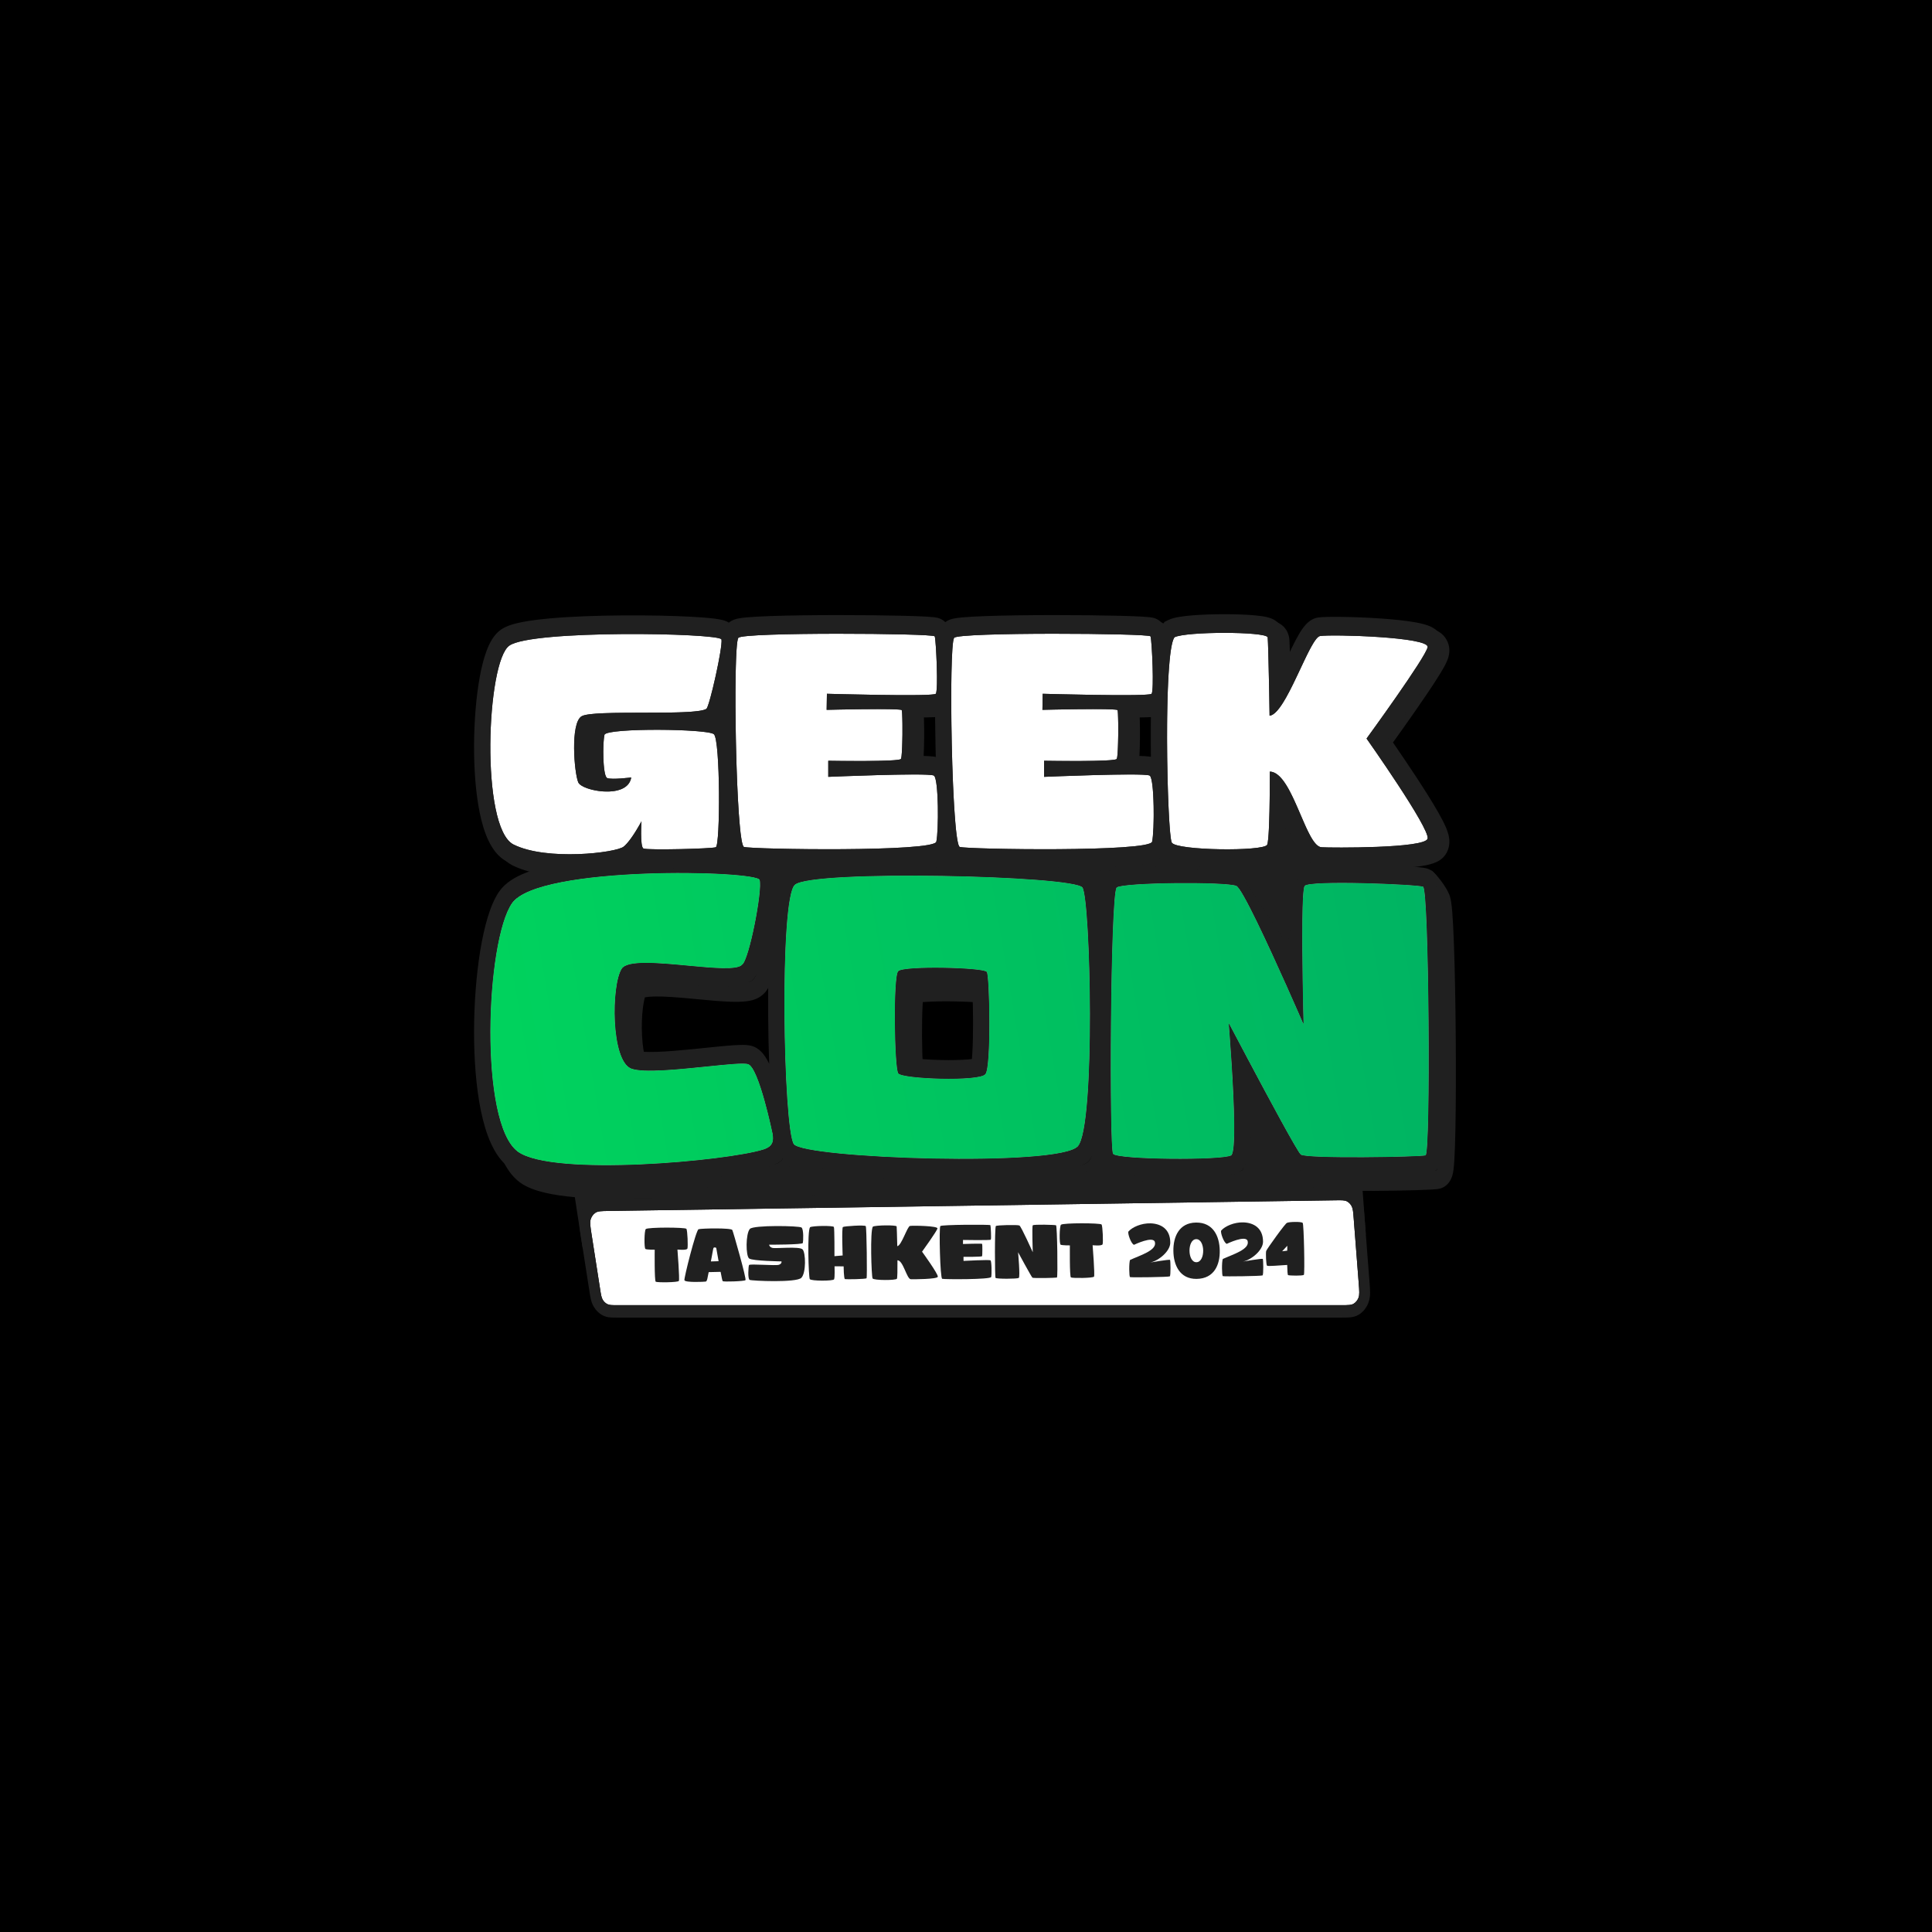 <svg width="1080" height="1080" viewBox="0 0 1080 1080" fill="none" xmlns="http://www.w3.org/2000/svg">
<rect width="1080" height="1080" fill="black"/>
<g clip-path="url(#clip0_839_1322)">
<path d="M430.735 500.191C432.501 505.565 424.85 545.195 420.927 547.658C415.043 554.376 359.531 540.718 353.647 549.897C347.762 559.077 347.566 601.171 358.943 605.649C370.32 609.903 418.378 601.171 424.262 603.186C430.343 604.977 437.993 642.145 437.993 642.145C438.581 645.951 438.385 649.086 433.089 650.877C413.081 657.37 315.201 666.326 295.585 652.221C273.616 636.324 277.539 534.448 292.25 513.177C307.158 491.907 429.166 494.818 430.735 500.191Z" fill="#202020"/>
<path d="M450.366 502.878C460.174 494.37 606.503 497.728 611.211 504.445C615.723 511.162 618.667 637.667 608.663 649.086C598.462 660.953 455.858 656.027 449.778 647.967C443.893 639.458 441.539 510.491 450.366 502.878ZM508.231 551.241C505.289 553.928 506.074 605.425 508.231 608.336C510.193 611.47 553.543 613.038 556.878 608.784C560.212 604.753 559.231 553.928 557.662 551.689C556.093 549.226 511.566 548.106 508.231 551.241Z" fill="#202020"/>
<path d="M630.191 504.445C633.721 501.535 691.979 501.087 697.275 503.55C702.376 506.013 734.742 580.796 734.742 580.796C734.742 580.796 732.779 507.132 735.331 503.55C737.683 500.191 798.294 502.654 801.631 503.998C804.965 505.565 805.946 653.34 803.002 654.236C800.06 655.131 736.113 656.251 733.172 653.788C730.231 651.325 692.96 580.348 692.96 580.348C692.96 580.348 698.846 651.325 694.334 654.236C689.43 657.146 630.191 656.699 628.231 653.34C626.072 649.982 626.66 510.715 630.191 504.445Z" fill="#202020"/>
<path fill-rule="evenodd" clip-rule="evenodd" d="M437.993 642.145C438.581 645.952 438.385 649.086 433.089 650.877C413.081 657.37 315.201 666.327 295.585 652.221C273.616 636.324 277.539 534.448 292.25 513.177C307.158 491.907 429.166 494.818 430.735 500.191C432.501 505.565 424.851 545.195 420.927 547.658C418.199 550.772 404.805 549.507 390.634 548.169C374.238 546.62 356.803 544.973 353.647 549.898C347.762 559.077 347.566 601.171 358.943 605.649C365.655 608.159 385.133 606.149 401.187 604.492C412.345 603.341 421.849 602.36 424.262 603.186C430.343 604.977 437.993 642.145 437.993 642.145ZM426.687 593.133C430.452 594.311 432.773 597.46 433.828 599.044C434.646 600.272 435.381 601.622 436.038 602.986C435.718 594.095 435.519 584.614 435.458 575.163C435.353 558.789 435.661 542.285 436.508 528.935C435.445 534.065 434.218 539.167 432.967 543.345C432.286 545.619 431.521 547.881 430.681 549.804C430.263 550.76 429.728 551.862 429.057 552.918C428.625 553.599 427.799 554.811 426.52 555.904C424.929 557.398 423.239 558.179 422.066 558.613C420.577 559.166 419.047 559.473 417.67 559.663C414.917 560.041 411.723 560.078 408.511 559.977C403.005 559.804 396.344 559.174 389.839 558.559C388.736 558.455 387.639 558.351 386.552 558.25C378.815 557.53 371.575 556.942 365.964 557.048C363.549 557.094 361.745 557.266 360.497 557.507C360.47 557.602 360.442 557.703 360.414 557.809C360.04 559.202 359.682 561.066 359.395 563.342C358.822 567.895 358.618 573.448 358.903 578.914C359.191 584.458 359.955 589.345 361.042 592.791C361.629 594.649 362.123 595.535 362.362 595.902C363.919 596.25 367.345 596.518 372.879 596.349C378.788 596.169 385.816 595.563 392.881 594.866C395.342 594.623 397.828 594.367 400.259 594.116C404.672 593.661 408.908 593.223 412.5 592.918C415.306 592.679 417.914 592.502 420.076 592.46C421.722 592.427 424.423 592.406 426.687 593.133ZM359.102 557.9C359.098 557.897 359.145 557.871 359.256 557.83C359.162 557.882 359.106 557.902 359.102 557.9ZM440.095 502.708C440.184 502.423 440.275 502.142 440.37 501.865C440.958 500.142 442.217 496.863 444.883 494.556C447.149 492.593 449.971 491.728 451.624 491.275C453.693 490.709 456.137 490.255 458.772 489.878C464.07 489.118 470.884 488.563 478.568 488.169C493.979 487.38 513.529 487.214 532.829 487.523C552.133 487.833 571.344 488.621 586.087 489.764C593.434 490.334 599.824 491.002 604.613 491.772C606.981 492.152 609.182 492.591 610.997 493.124C611.888 493.386 612.927 493.739 613.935 494.232C614.627 494.571 616.683 495.6 618.305 497.912L618.362 497.996L618.42 498.082C619.422 499.572 619.941 501.099 620.186 501.876C620.428 502.647 620.624 503.431 620.787 504.169C620.872 503.685 620.971 503.195 621.083 502.715C621.231 502.078 621.63 500.423 622.551 498.788L623.484 497.129L624.882 495.977C626.709 494.47 628.768 493.936 629.39 493.774L629.448 493.76C630.472 493.491 631.604 493.288 632.712 493.125C634.953 492.795 637.773 492.532 640.878 492.32C647.123 491.893 655.065 491.638 662.986 491.553C670.916 491.468 678.948 491.552 685.384 491.818C688.591 491.951 691.496 492.132 693.836 492.374C694.999 492.494 696.122 492.64 697.122 492.822C697.925 492.969 699.338 493.254 700.694 493.885L700.751 493.911L700.809 493.938C702.289 494.654 703.339 495.648 703.859 496.175C704.469 496.794 704.991 497.437 705.408 497.986C706.238 499.084 707.063 500.367 707.836 501.651C709.403 504.252 711.218 507.637 713.136 511.395C716.687 518.36 720.869 527.176 724.934 535.983C724.907 529.092 724.937 522.412 725.07 516.849C725.157 513.069 725.296 509.632 725.514 506.936C725.622 505.61 725.764 504.239 725.976 503.004C726.082 502.392 726.236 501.61 726.474 500.788C726.649 500.181 727.141 498.568 728.268 496.977C729.693 494.963 731.384 494.046 732.018 493.723C732.855 493.297 733.637 493.036 734.199 492.874C735.337 492.544 736.563 492.337 737.668 492.19C739.936 491.888 742.808 491.703 745.925 491.59C752.218 491.361 760.299 491.399 768.295 491.583C776.313 491.767 784.373 492.099 790.666 492.473C793.804 492.659 796.561 492.859 798.678 493.061C799.725 493.161 800.692 493.269 801.504 493.387L801.558 493.395C802.066 493.468 803.416 493.662 804.645 494.157L804.865 494.246L805.08 494.347C807.815 495.633 809.141 497.984 809.528 498.704C810.059 499.691 810.361 500.597 810.521 501.113C810.847 502.185 811.047 503.253 811.17 504.026C811.436 505.668 811.648 507.712 811.826 509.9C812.188 514.36 812.496 520.474 812.753 527.571C813.275 541.816 813.62 560.586 813.767 579.274C813.915 597.964 813.867 616.685 813.592 630.834C813.456 637.884 813.263 643.929 813 648.304C812.874 650.45 812.714 652.44 812.499 654.022C812.4 654.754 812.236 655.81 811.941 656.874C811.805 657.367 811.512 658.354 810.947 659.435C810.603 660.097 808.963 663.213 805.336 664.316C804.252 664.647 803.011 664.756 802.546 664.797L802.479 664.803C801.715 664.872 800.77 664.935 799.713 664.993C797.584 665.109 794.758 665.219 791.503 665.316C784.974 665.511 776.548 665.659 768.126 665.701C759.722 665.743 751.239 665.681 744.632 665.448C741.347 665.332 738.396 665.17 736.107 664.942C734.981 664.829 733.845 664.684 732.837 664.482C732.342 664.382 731.71 664.235 731.052 664.013C730.611 663.864 729.213 663.387 727.809 662.212C726.846 661.405 726.163 660.505 725.943 660.218L725.937 660.209C725.598 659.762 725.275 659.294 724.994 658.871C724.427 658.016 723.78 656.966 723.095 655.82C721.715 653.509 719.957 650.426 717.985 646.896C714.177 640.071 709.421 631.308 704.741 622.588C705.018 629.397 705.184 636.055 705.118 641.603C705.076 645.274 704.931 648.8 704.581 651.67C704.408 653.068 704.143 654.734 703.659 656.331L703.656 656.348C703.367 657.307 702.219 661.116 698.795 663.325L698.656 663.414L698.517 663.498C696.959 664.423 695.316 664.809 694.531 664.983C693.483 665.215 692.32 665.394 691.145 665.54C688.775 665.834 685.834 666.054 682.611 666.216C676.131 666.541 668.038 666.653 660.093 666.568C652.16 666.483 644.221 666.2 638.069 665.711C635.022 665.469 632.223 665.163 630.019 664.765C628.947 664.572 627.742 664.31 626.624 663.924C626.075 663.735 625.284 663.428 624.447 662.938C623.828 662.577 622.073 661.5 620.718 659.221C619.905 657.858 619.558 656.594 619.455 656.221V656.218C619.283 655.595 619.177 655.034 619.108 654.646C618.975 653.856 618.882 653.03 618.812 652.301C618.752 651.636 618.694 650.89 618.64 650.081C617.939 652.026 616.852 654.445 615.104 656.451C612.887 659.005 610.012 660.296 608.14 661.012C605.945 661.852 603.402 662.509 600.733 663.048C595.363 664.13 588.551 664.909 580.962 665.46C565.73 666.565 546.492 666.808 527.516 666.427C508.528 666.047 489.6 665.038 474.959 663.603C467.665 662.888 461.266 662.051 456.398 661.096C453.988 660.623 451.726 660.079 449.833 659.426C448.891 659.102 447.839 658.683 446.822 658.126C446.113 657.738 444.839 656.98 443.616 655.651C441.357 658.383 438.423 659.947 435.663 660.881L435.615 660.897L435.567 660.913C429.749 662.801 419.189 664.648 406.905 666.179C394.398 667.737 379.462 669.043 364.537 669.696C349.644 670.347 334.573 670.358 321.858 669.276C315.506 668.735 309.572 667.908 304.457 666.692C299.522 665.518 294.583 663.812 290.751 661.056L290.741 661.049L290.73 661.041C286.127 657.71 282.842 652.635 280.455 647.355C278.035 642.004 276.226 635.757 274.873 629.173C272.165 616.005 271.028 600.245 271.066 584.685C271.104 569.078 272.326 553.212 274.535 539.717C275.639 532.971 277.016 526.655 278.677 521.18C280.297 515.842 282.372 510.674 285.123 506.697L285.141 506.671L285.159 506.644C288.673 501.63 294.247 498.556 299.365 496.466C304.825 494.238 311.392 492.505 318.437 491.136C332.563 488.391 349.713 486.906 366.188 486.269C382.704 485.63 398.826 485.833 410.995 486.546C417.052 486.901 422.296 487.39 426.181 488.001C428.077 488.299 429.942 488.669 431.506 489.164C432.251 489.4 433.311 489.781 434.381 490.407C434.921 490.724 435.731 491.256 436.563 492.09C437.334 492.863 438.568 494.34 439.293 496.653C439.968 498.789 440.094 501.077 440.095 502.708ZM628.231 653.34C630.191 656.699 689.43 657.146 694.334 654.236C697.125 652.436 695.938 624.611 694.627 603.634C693.818 590.686 692.96 580.348 692.96 580.348C692.96 580.348 697.502 588.998 703.542 600.363C714.8 621.554 731.257 652.185 733.172 653.788C736.113 656.251 800.061 655.131 803.002 654.236C805.946 653.34 804.965 505.565 801.631 503.998C798.294 502.654 737.684 500.191 735.331 503.55C733.755 505.763 733.9 534.714 734.244 556.528C734.455 570.029 734.742 580.796 734.742 580.796C734.742 580.796 730.669 571.387 725.188 559.135C715.213 536.844 700.567 505.139 697.276 503.55C691.979 501.087 633.721 501.535 630.191 504.445C626.661 510.715 626.072 649.982 628.231 653.34ZM450.366 502.878C441.539 510.491 443.893 639.458 449.777 647.967C455.858 656.027 598.462 660.953 608.663 649.086C618.667 637.667 615.723 511.162 611.211 504.445C606.503 497.728 460.173 494.37 450.366 502.878ZM516.119 599.826C516.439 599.868 516.775 599.91 517.128 599.952C521.198 600.435 526.639 600.781 532.213 600.903C537.798 601.025 543.277 600.918 547.448 600.55C548.144 600.489 548.778 600.422 549.35 600.352C549.422 599.562 549.492 598.676 549.556 597.694C549.884 592.704 550.024 586.199 550.012 579.586C550 572.997 549.838 566.506 549.589 561.592C549.571 561.245 549.554 560.909 549.535 560.583C549.37 560.568 549.202 560.552 549.03 560.536C544.834 560.157 539.221 559.89 533.476 559.794C527.727 559.699 522.028 559.777 517.646 560.056C517.004 560.097 516.406 560.141 515.853 560.188C515.822 560.627 515.792 561.092 515.763 561.583C515.478 566.476 515.368 572.971 515.416 579.618C515.463 586.25 515.667 592.815 515.981 597.817C516.026 598.533 516.072 599.203 516.119 599.826ZM508.231 551.241C505.289 553.928 506.074 605.425 508.231 608.336C510.193 611.47 553.543 613.038 556.877 608.784C560.212 604.753 559.231 553.928 557.662 551.689C556.093 549.226 511.566 548.106 508.231 551.241Z" fill="#202020"/>
<path d="M424.67 491.847C426.436 497.221 418.786 536.851 414.863 539.314C408.978 546.032 353.467 532.373 347.582 541.553C341.697 550.733 341.501 592.827 352.878 597.305C364.255 601.559 412.313 592.827 418.197 594.842C424.278 596.633 431.928 633.801 431.928 633.801C432.517 637.607 432.321 640.742 427.024 642.533C407.017 649.026 309.136 657.982 289.52 643.877C267.551 627.98 271.474 526.104 286.186 504.833C301.094 483.563 423.101 486.474 424.67 491.847Z" fill="white"/>
<path d="M424.67 491.847C426.436 497.221 418.786 536.851 414.863 539.314C408.978 546.032 353.467 532.373 347.582 541.553C341.697 550.733 341.501 592.827 352.878 597.305C364.255 601.559 412.313 592.827 418.197 594.842C424.278 596.633 431.928 633.801 431.928 633.801C432.517 637.607 432.321 640.742 427.024 642.533C407.017 649.026 309.136 657.982 289.52 643.877C267.551 627.98 271.474 526.104 286.186 504.833C301.094 483.563 423.101 486.474 424.67 491.847Z" fill="url(#paint0_linear_839_1322)"/>
<path d="M444.301 494.534C454.109 486.026 600.44 489.384 605.148 496.101C609.659 502.818 612.6 629.323 602.599 640.742C592.398 652.609 449.794 647.683 443.713 639.622C437.828 631.114 435.474 502.147 444.301 494.534ZM502.167 542.897C499.224 545.584 500.009 597.081 502.167 599.992C504.128 603.126 547.478 604.694 550.813 600.44C554.148 596.409 553.167 545.584 551.597 543.344C550.028 540.882 505.501 539.762 502.167 542.897Z" fill="white"/>
<path d="M444.301 494.534C454.109 486.026 600.44 489.384 605.148 496.101C609.659 502.818 612.6 629.323 602.599 640.742C592.398 652.609 449.794 647.683 443.713 639.622C437.828 631.114 435.474 502.147 444.301 494.534ZM502.167 542.897C499.224 545.584 500.009 597.081 502.167 599.992C504.128 603.126 547.478 604.694 550.813 600.44C554.148 596.409 553.167 545.584 551.597 543.344C550.028 540.882 505.501 539.762 502.167 542.897Z" fill="url(#paint1_linear_839_1322)"/>
<path d="M624.127 496.101C627.657 493.19 685.915 492.743 691.212 495.206C696.312 497.669 728.675 572.452 728.675 572.452C728.675 572.452 726.716 498.788 729.264 495.206C731.62 491.847 792.23 494.31 795.564 495.653C798.901 497.221 799.879 644.996 796.938 645.892C793.997 646.787 730.05 647.907 727.108 645.444C724.164 642.981 686.897 572.004 686.897 572.004C686.897 572.004 692.782 642.981 688.271 645.892C683.366 648.802 624.127 648.355 622.164 644.996C620.008 641.637 620.597 502.371 624.127 496.101Z" fill="white"/>
<path d="M624.127 496.101C627.657 493.19 685.915 492.743 691.212 495.206C696.312 497.669 728.675 572.452 728.675 572.452C728.675 572.452 726.716 498.788 729.264 495.206C731.62 491.847 792.23 494.31 795.564 495.653C798.901 497.221 799.879 644.996 796.938 645.892C793.997 646.787 730.05 647.907 727.108 645.444C724.164 642.981 686.897 572.004 686.897 572.004C686.897 572.004 692.782 642.981 688.271 645.892C683.366 648.802 624.127 648.355 622.164 644.996C620.008 641.637 620.597 502.371 624.127 496.101Z" fill="url(#paint2_linear_839_1322)"/>
<path fill-rule="evenodd" clip-rule="evenodd" d="M431.928 633.801C432.517 637.607 432.321 640.742 427.024 642.533C407.017 649.026 309.136 657.983 289.52 643.877C267.551 627.98 271.474 526.104 286.186 504.833C301.094 483.563 423.101 486.474 424.671 491.847C426.436 497.221 418.786 536.851 414.863 539.314C412.135 542.428 398.74 541.163 384.569 539.825C368.173 538.276 350.739 536.629 347.582 541.553C341.697 550.733 341.501 592.827 352.878 597.305C359.59 599.815 379.068 597.805 395.122 596.148C406.28 594.997 415.784 594.016 418.197 594.842C424.278 596.633 431.928 633.801 431.928 633.801ZM420.622 584.789C424.387 585.967 426.708 589.116 427.763 590.7C428.581 591.928 429.316 593.278 429.974 594.642C429.654 585.751 429.454 576.27 429.393 566.819C429.288 550.445 429.596 533.941 430.443 520.591C429.381 525.721 428.154 530.823 426.903 535.001C426.222 537.275 425.457 539.537 424.616 541.46C424.199 542.416 423.663 543.518 422.993 544.574C422.56 545.255 421.734 546.467 420.455 547.56C418.864 549.054 417.174 549.835 416.002 550.269C414.513 550.822 412.983 551.129 411.605 551.318C408.852 551.697 405.658 551.734 402.446 551.633C396.941 551.46 390.279 550.83 383.774 550.215C382.672 550.111 381.574 550.007 380.487 549.906C372.75 549.186 365.51 548.598 359.899 548.704C357.484 548.749 355.68 548.922 354.432 549.163C354.405 549.258 354.377 549.359 354.349 549.465C353.976 550.858 353.617 552.722 353.331 554.998C352.757 559.551 352.553 565.103 352.838 570.57C353.127 576.113 353.89 581.001 354.978 584.446C355.564 586.305 356.059 587.191 356.298 587.558C357.854 587.906 361.281 588.174 366.815 588.005C372.723 587.825 379.752 587.219 386.817 586.522C389.278 586.279 391.763 586.022 394.195 585.771C398.607 585.317 402.843 584.879 406.435 584.574C409.241 584.335 411.85 584.158 414.011 584.115C415.657 584.083 418.358 584.062 420.622 584.789ZM353.037 549.555C353.033 549.553 353.08 549.527 353.191 549.486C353.097 549.537 353.042 549.558 353.037 549.555ZM434.03 494.364C434.119 494.079 434.21 493.798 434.305 493.521C434.893 491.798 436.153 488.518 438.818 486.212C441.084 484.248 443.906 483.384 445.56 482.931C447.628 482.365 450.072 481.911 452.707 481.534C458.005 480.774 464.819 480.219 472.503 479.825C487.915 479.036 507.464 478.87 526.764 479.179C546.068 479.489 565.278 480.277 580.023 481.42C587.37 481.99 593.76 482.658 598.549 483.428C600.914 483.807 603.118 484.247 604.93 484.78C605.824 485.042 606.86 485.395 607.868 485.888C608.563 486.227 610.619 487.256 612.238 489.568L612.298 489.652L612.356 489.738C613.355 491.228 613.878 492.755 614.122 493.532C614.364 494.303 614.56 495.086 614.723 495.825C614.808 495.341 614.904 494.851 615.016 494.371C615.167 493.734 615.563 492.079 616.484 490.444L617.42 488.785L618.815 487.633C620.645 486.126 622.702 485.592 623.327 485.43L623.381 485.416C624.408 485.147 625.54 484.944 626.645 484.781C628.886 484.451 631.71 484.188 634.811 483.976C641.059 483.549 649.001 483.294 656.922 483.209C664.849 483.124 672.882 483.208 679.32 483.474C682.527 483.607 685.432 483.788 687.769 484.03C688.932 484.15 690.055 484.296 691.055 484.478C691.861 484.625 693.274 484.91 694.63 485.541L694.688 485.567L694.742 485.594C696.225 486.31 697.273 487.304 697.795 487.831C698.405 488.45 698.927 489.093 699.341 489.642C700.175 490.74 700.999 492.023 701.772 493.307C703.339 495.908 705.154 499.293 707.072 503.051C710.623 510.016 714.806 518.832 718.867 527.639C718.843 520.748 718.873 514.068 719.003 508.505C719.094 504.725 719.233 501.288 719.45 498.592C719.556 497.266 719.701 495.895 719.912 494.66C720.015 494.048 720.172 493.266 720.41 492.444C720.585 491.837 721.075 490.224 722.201 488.633C723.626 486.619 725.32 485.702 725.955 485.379C726.791 484.953 727.573 484.692 728.135 484.53C729.273 484.2 730.499 483.992 731.605 483.845C733.873 483.544 736.744 483.359 739.861 483.245C746.154 483.017 754.235 483.055 762.229 483.239C770.246 483.422 778.306 483.755 784.599 484.129C787.74 484.315 790.497 484.515 792.611 484.717C793.662 484.817 794.628 484.925 795.437 485.043L795.492 485.051C795.999 485.124 797.352 485.318 798.581 485.813L798.801 485.902L799.016 486.003C801.752 487.289 803.077 489.639 803.464 490.36C803.995 491.347 804.297 492.253 804.454 492.769C804.784 493.841 804.98 494.909 805.107 495.682C805.372 497.324 805.584 499.368 805.759 501.556C806.121 506.016 806.429 512.13 806.689 519.227C807.211 533.472 807.556 552.242 807.704 570.93C807.849 589.62 807.8 608.341 807.529 622.49C807.393 629.54 807.199 635.585 806.937 639.96C806.807 642.106 806.647 644.096 806.432 645.678C806.333 646.41 806.17 647.466 805.877 648.53C805.741 649.023 805.448 650.01 804.883 651.091C804.539 651.753 802.899 654.869 799.272 655.972C798.188 656.303 796.944 656.412 796.482 656.453L796.413 656.459C795.649 656.528 794.706 656.591 793.647 656.649C791.518 656.765 788.694 656.875 785.436 656.972C778.91 657.167 770.482 657.315 762.062 657.357C753.658 657.399 745.176 657.336 738.568 657.104C735.28 656.988 732.332 656.826 730.043 656.598C728.917 656.485 727.779 656.34 726.773 656.137C726.275 656.037 725.647 655.891 724.985 655.669C724.547 655.52 723.149 655.043 721.745 653.868C720.782 653.061 720.096 652.161 719.879 651.874L719.873 651.865C719.532 651.418 719.211 650.95 718.931 650.527C718.363 649.672 717.714 648.622 717.031 647.476C715.648 645.165 713.891 642.082 711.922 638.552C708.111 631.727 703.357 622.964 698.677 614.244C698.955 621.053 699.118 627.711 699.054 633.259C699.012 636.93 698.864 640.456 698.514 643.326C698.345 644.724 698.076 646.389 697.596 647.987L697.59 648.004C697.303 648.963 696.155 652.771 692.731 654.981L692.592 655.07L692.453 655.154C690.892 656.079 689.252 656.465 688.464 656.639C687.419 656.87 686.256 657.05 685.082 657.196C682.711 657.49 679.77 657.71 676.545 657.872C670.067 658.197 661.971 658.309 654.029 658.224C646.093 658.139 638.157 657.855 632.003 657.367C628.959 657.125 626.159 656.819 623.952 656.421C622.883 656.228 621.678 655.966 620.558 655.58C620.008 655.391 619.22 655.084 618.38 654.594C617.764 654.233 616.01 653.156 614.654 650.877C613.841 649.514 613.494 648.25 613.392 647.877L613.389 647.874C613.219 647.251 613.111 646.69 613.044 646.302C612.908 645.511 612.818 644.685 612.748 643.957C612.685 643.291 612.628 642.546 612.576 641.737C611.873 643.682 610.785 646.101 609.04 648.107C606.823 650.661 603.949 651.952 602.076 652.668C599.878 653.508 597.338 654.165 594.666 654.704C589.3 655.786 582.487 656.565 574.898 657.116C559.665 658.221 540.427 658.464 521.451 658.083C502.463 657.702 483.535 656.694 468.895 655.258C461.6 654.543 455.201 653.707 450.333 652.752C447.923 652.279 445.662 651.735 443.768 651.082C442.826 650.757 441.775 650.339 440.757 649.781C440.049 649.394 438.775 648.635 437.551 647.307C435.292 650.039 432.359 651.603 429.598 652.537L429.55 652.553L429.502 652.569C423.684 654.457 413.125 656.304 400.84 657.835C388.333 659.393 373.397 660.699 358.472 661.352C343.579 662.003 328.509 662.014 315.794 660.932C309.442 660.391 303.507 659.564 298.392 658.347C293.457 657.174 288.518 655.468 284.687 652.712L284.676 652.704L284.665 652.697C280.063 649.366 276.778 644.291 274.39 639.011C271.97 633.66 270.162 627.412 268.808 620.829C266.101 607.661 264.963 591.901 265.001 576.341C265.039 560.734 266.262 544.868 268.47 531.373C269.574 524.627 270.951 518.311 272.612 512.836C274.232 507.498 276.307 502.33 279.058 498.353L279.076 498.327L279.095 498.3C282.609 493.286 288.183 490.212 293.301 488.122C298.76 485.894 305.327 484.161 312.373 482.792C326.499 480.047 343.648 478.562 360.123 477.925C376.639 477.286 392.761 477.489 404.931 478.202C410.987 478.557 416.231 479.046 420.116 479.657C422.012 479.955 423.878 480.325 425.441 480.82C426.186 481.056 427.246 481.437 428.316 482.063C428.856 482.38 429.666 482.912 430.498 483.746C431.269 484.519 432.503 485.996 433.228 488.309C433.904 490.445 434.029 492.733 434.03 494.364ZM622.164 644.996C624.127 648.355 683.366 648.802 688.271 645.892C691.058 644.092 689.874 616.266 688.563 595.29C687.754 582.342 686.897 572.004 686.897 572.004C686.897 572.004 691.438 580.654 697.475 592.019C708.733 613.21 725.194 643.841 727.108 645.444C730.05 647.907 793.997 646.787 796.938 645.892C799.879 644.996 798.901 497.221 795.564 495.654C792.23 494.31 731.62 491.847 729.264 495.206C727.691 497.419 727.836 526.37 728.177 548.184C728.392 561.685 728.675 572.452 728.675 572.452C728.675 572.452 724.605 563.043 719.121 550.791C709.146 528.5 694.503 496.795 691.212 495.206C685.915 492.743 627.657 493.19 624.127 496.101C620.597 502.371 620.008 641.638 622.164 644.996ZM444.301 494.534C435.474 502.147 437.828 631.114 443.713 639.622C449.793 647.683 592.398 652.609 602.599 640.742C612.6 629.323 609.659 502.818 605.147 496.101C600.44 489.384 454.109 486.026 444.301 494.534ZM510.055 591.482C510.374 591.524 510.71 591.566 511.063 591.608C515.133 592.091 520.574 592.436 526.149 592.559C531.734 592.681 537.213 592.574 541.383 592.206C542.08 592.145 542.713 592.078 543.285 592.008C543.357 591.218 543.427 590.332 543.492 589.35C543.82 584.36 543.959 577.855 543.947 571.242C543.935 564.653 543.773 558.162 543.524 553.248C543.507 552.901 543.489 552.565 543.47 552.239C543.306 552.223 543.137 552.208 542.965 552.192C538.769 551.813 533.156 551.546 527.412 551.45C521.662 551.354 515.963 551.433 511.581 551.712C510.94 551.753 510.342 551.797 509.788 551.844C509.757 552.283 509.727 552.748 509.698 553.239C509.413 558.131 509.303 564.627 509.351 571.274C509.399 577.906 509.602 584.471 509.916 589.473C509.961 590.189 510.007 590.859 510.055 591.482ZM502.166 542.897C499.224 545.584 500.009 597.081 502.166 599.992C504.128 603.126 547.478 604.694 550.813 600.44C554.148 596.409 553.167 545.584 551.597 543.345C550.028 540.882 505.501 539.762 502.166 542.897Z" fill="#202020"/>
<path d="M431.171 478.931H442.694V493.533H431.171V478.931Z" fill="#202020"/>
<path d="M608.865 481.712H620.388V496.314H608.865V481.712Z" fill="#202020"/>
<path d="M645.857 474.064H657.381V488.666H645.857V474.064Z" fill="#202020"/>
<path d="M693.163 487.97L720.453 464.329L739.556 484.146L732.583 487.97L723.789 492.838L720.453 525.865L716.814 523.432L693.163 487.97Z" fill="#202020"/>
<path d="M808.996 497.705C806.873 493.533 801.115 486.58 799.901 486.58L799.294 493.533C801.821 495.619 810.748 501.145 808.996 497.705Z" fill="#202020"/>
<path d="M406.322 359.527C407.228 363.325 399.527 397.677 397.866 398.367C391.07 402.51 334.442 398.54 328.099 402.51C321.757 406.48 324.022 434.1 326.287 439.451C328.401 444.285 353.922 449.118 355.885 436.689C355.885 436.689 345.163 438.07 342.445 437.035C339.878 435.826 339.878 417.183 340.935 412.868C341.841 408.897 398.621 409.415 402.094 412.522C405.718 415.457 405.718 475.011 403.151 475.702C400.584 476.565 364.794 477.428 362.68 476.393C360.717 475.184 361.623 461.202 361.623 461.202C361.623 461.202 355.885 472.077 351.657 475.357C347.428 478.809 308.619 483.47 290.045 474.149C271.471 464.654 274.944 371.783 287.78 362.98C300.464 354.003 405.265 355.902 406.322 359.527Z" fill="#202020"/>
<path d="M418.922 475.529C414.392 473.976 412.58 363.325 415.751 358.664C417.865 355.384 524.629 356.075 525.535 357.801C526.29 359.355 527.649 388.182 526.139 389.909C524.629 391.635 465.282 389.909 465.282 389.909L465.131 398.885C465.131 398.885 506.659 397.849 507.112 399.058C507.716 400.094 507.716 424.606 506.659 426.332C505.752 428.058 466.037 427.368 466.037 427.368V436.344C466.037 436.344 522.514 433.928 525.082 435.654C527.8 437.38 527.8 466.553 526.441 472.595C525.082 478.464 423.452 476.911 418.922 475.529Z" fill="#202020"/>
<path d="M539.553 475.529C535.023 473.976 533.21 363.325 536.381 358.664C538.496 355.384 645.259 356.075 646.165 357.801C646.92 359.355 648.279 388.182 646.769 389.909C645.259 391.635 585.911 389.909 585.911 389.909L585.76 398.885C585.76 398.885 627.289 397.849 627.742 399.058C628.346 400.094 628.346 424.606 627.289 426.332C626.383 428.058 586.666 427.368 586.666 427.368V436.344C586.666 436.344 643.146 433.928 645.712 435.654C648.43 437.38 648.43 466.553 647.071 472.595C645.712 478.464 544.083 476.911 539.553 475.529Z" fill="#202020"/>
<path d="M658.07 473.113C655.503 468.625 653.087 366.95 659.579 358.319C666.072 355.039 710.167 355.039 711.677 358.319C711.828 358.664 712.432 378.688 712.734 402.165C721.947 401.302 735.084 358.491 740.972 357.628C747.77 356.593 802.132 358.146 801.075 363.843C800.169 369.367 766.948 414.939 766.948 414.939C766.948 414.939 802.434 465.172 801.075 470.869C799.867 476.393 747.015 476.047 741.727 475.702C732.819 475.011 725.571 433.755 712.885 433.41C712.885 454.987 712.432 472.25 711.375 474.321C709.412 478.119 660.636 477.601 658.07 473.113Z" fill="#202020"/>
<path fill-rule="evenodd" clip-rule="evenodd" d="M415.467 359.408C415.075 360.928 414.776 364.307 414.563 368.994C413.266 397.473 415.154 474.237 418.922 475.529C423.452 476.911 525.082 478.464 526.441 472.595C527.107 469.634 527.446 461.117 527.3 452.999C527.231 449.201 527.056 445.491 526.758 442.477C526.393 438.785 525.845 436.138 525.082 435.654C524.329 435.148 518.94 434.998 511.7 435.039C500.511 435.102 484.898 435.621 475.134 435.985C469.669 436.189 466.037 436.344 466.037 436.344V427.368C466.037 427.368 469.847 427.434 475.134 427.474C486.916 427.564 506.033 427.524 506.659 426.332C506.793 426.112 506.911 425.521 507.012 424.656C507.581 419.801 507.638 406.301 507.35 401.102C507.286 399.961 507.206 399.22 507.112 399.058C506.795 398.215 486.484 398.464 474.233 398.692C468.925 398.79 465.131 398.885 465.131 398.885L465.282 389.909C465.282 389.909 468.902 390.014 474.376 390.147C484.478 390.391 500.894 390.729 512.535 390.669C519.113 390.635 524.166 390.474 525.692 390.098C525.927 390.041 526.079 389.977 526.139 389.909C527.194 388.702 526.848 374.257 526.286 365.137C526.044 361.209 525.762 358.269 525.535 357.801C524.629 356.075 417.865 355.384 415.751 358.664C415.651 358.81 415.557 359.061 415.467 359.408ZM535.407 365.171C534.975 371.457 534.776 381.648 534.786 393.36C534.799 408.627 535.165 426.48 535.83 441.639C535.998 445.469 536.185 449.128 536.39 452.529C537.187 465.751 538.259 475.086 539.553 475.529C544.083 476.911 645.712 478.464 647.071 472.595C647.4 471.135 647.648 468.324 647.799 464.877C648.192 455.863 647.914 442.495 646.615 437.526C646.356 436.53 646.057 435.872 645.712 435.654C644.96 435.148 639.57 434.998 632.332 435.039C621.14 435.102 605.528 435.621 595.765 435.985C590.299 436.189 586.666 436.344 586.666 436.344V427.368C586.666 427.368 590.477 427.434 595.765 427.474C607.548 427.564 626.663 427.524 627.289 426.332C627.424 426.112 627.542 425.521 627.642 424.656C628.213 419.801 628.27 406.301 627.98 401.102C627.917 399.961 627.838 399.22 627.741 399.058C627.427 398.215 607.113 398.464 594.862 398.692C589.556 398.79 585.76 398.885 585.76 398.885L585.911 389.909C585.911 389.909 589.532 390.014 595.007 390.147C605.108 390.391 621.524 390.729 633.165 390.669C640.361 390.632 645.733 390.443 646.658 389.987C646.709 389.962 646.745 389.936 646.769 389.909C647.467 389.11 647.551 382.505 647.367 375.486C647.15 367.34 646.57 358.635 646.165 357.801C645.259 356.075 538.495 355.384 536.381 358.664C535.977 359.258 535.654 361.576 535.407 365.171ZM531.45 349.872C531.849 349.569 532.18 349.366 532.383 349.245C533.102 348.82 533.748 348.563 534.16 348.415C534.994 348.116 535.815 347.932 536.431 347.812C537.72 347.561 539.283 347.373 540.93 347.219C544.283 346.906 548.81 346.664 554.015 346.478C564.468 346.104 578.144 345.936 591.721 345.925C605.304 345.915 618.872 346.061 629.128 346.319C634.24 346.448 638.598 346.606 641.741 346.792C643.29 346.883 644.674 346.988 645.746 347.116C646.25 347.176 646.902 347.265 647.542 347.41C647.829 347.476 648.415 347.618 649.088 347.891C649.418 348.025 650.025 348.293 650.722 348.76C651.127 349.032 652.111 349.725 653.069 351.006L654.032 349.723L655.91 348.774C657.958 347.741 660.446 347.234 662.3 346.923C664.438 346.564 666.948 346.285 669.608 346.07C674.944 345.638 681.331 345.429 687.497 345.429C693.649 345.429 699.767 345.637 704.541 346.078C706.89 346.294 709.161 346.588 711.028 347.009C711.928 347.212 713.063 347.515 714.174 348.005C714.73 348.25 715.542 348.653 716.4 349.297C717.164 349.871 718.665 351.151 719.722 353.45L719.767 353.546L719.809 353.643C720.199 354.536 720.386 355.29 720.446 355.537C720.528 355.88 720.579 356.162 720.609 356.325C720.667 356.653 720.697 356.921 720.712 357.05C720.745 357.329 720.763 357.577 720.776 357.721C720.797 358.036 720.818 358.394 720.836 358.738C720.872 359.449 720.911 360.418 720.954 361.584C721.038 363.931 721.138 367.243 721.244 371.257C721.253 371.645 721.262 372.041 721.274 372.442C721.449 372.064 721.627 371.685 721.808 371.304C723.762 367.134 725.779 362.838 727.603 359.404C728.784 357.18 730.122 354.86 731.547 352.955C732.263 352 733.199 350.885 734.343 349.903C735.419 348.984 737.279 347.663 739.791 347.287C742.292 346.91 747.676 346.846 753.495 346.932C759.662 347.023 767.202 347.303 774.507 347.799C781.748 348.291 789.017 349.01 794.528 350.025C797.192 350.515 799.955 351.162 802.195 352.101C803.228 352.533 804.91 353.329 806.447 354.785C807.984 356.245 811.022 360.132 809.99 365.914C809.651 367.852 808.917 369.478 808.588 370.192C808.126 371.198 807.571 372.249 807 373.264C805.852 375.31 804.352 377.746 802.685 380.34C799.339 385.556 795.011 391.896 790.778 397.972C786.532 404.067 782.322 409.978 779.175 414.36C779.006 414.597 778.837 414.83 778.674 415.058C778.976 415.493 779.287 415.945 779.61 416.412C782.941 421.248 787.383 427.775 791.792 434.5C796.177 441.188 800.631 448.222 803.935 454.027C805.569 456.899 807.06 459.71 808.129 462.15C808.655 463.349 809.207 464.749 809.6 466.196C809.854 467.131 810.654 470.106 809.878 473.502C808.851 478.03 805.831 480.197 804.814 480.871C803.44 481.781 802.005 482.338 800.912 482.699C798.647 483.446 795.905 483.963 793.154 484.354C787.54 485.15 780.335 485.626 773.248 485.91C759.106 486.475 744.258 486.314 741.211 486.115L741.162 486.112L741.114 486.108C736.941 485.785 733.924 483.195 732.121 481.191C730.252 479.116 728.727 476.604 727.498 474.317C725.514 470.617 723.527 465.966 721.721 461.741C721.688 461.661 721.654 461.581 721.621 461.502C721.618 461.529 721.618 461.556 721.618 461.583C721.491 465.297 721.328 468.557 721.111 471.102C721.005 472.36 720.872 473.61 720.691 474.729L720.685 474.784C720.573 475.479 720.235 477.612 719.226 479.588L719.214 479.614L719.202 479.639C718.136 481.698 716.741 482.875 715.968 483.444C715.119 484.069 714.31 484.471 713.724 484.727C712.559 485.237 711.357 485.56 710.363 485.782C708.322 486.237 705.834 486.547 703.252 486.767C698.012 487.212 691.366 487.364 684.816 487.253C678.269 487.142 671.565 486.766 666.22 486.098C663.584 485.768 661.02 485.337 658.891 484.75C657.843 484.462 656.617 484.06 655.433 483.468C654.896 483.199 653.627 482.55 652.341 481.279C652.015 481.568 651.734 481.782 651.535 481.928C650.402 482.752 649.285 483.233 648.545 483.513C647.005 484.096 645.256 484.483 643.635 484.771C640.283 485.364 635.841 485.801 630.867 486.136C620.838 486.81 607.678 487.124 594.554 487.211C581.4 487.298 568.146 487.156 557.879 486.906C552.75 486.781 548.327 486.628 545.015 486.46C543.366 486.377 541.936 486.286 540.808 486.189L540.756 486.185C539.992 486.119 538.451 485.986 537.215 485.609L537.08 485.568L536.946 485.522C534.153 484.564 532.536 482.444 531.779 481.218C531.423 481.539 531.116 481.773 530.902 481.928C529.771 482.752 528.654 483.233 527.913 483.513C526.375 484.096 524.626 484.483 523.004 484.771C519.653 485.364 515.211 485.801 510.237 486.136C500.208 486.81 487.048 487.124 473.923 487.211C460.769 487.298 447.516 487.156 437.248 486.906C432.12 486.781 427.697 486.628 424.384 486.46C422.736 486.377 421.306 486.286 420.178 486.189L420.125 486.185C419.362 486.119 417.82 485.986 416.585 485.609L416.449 485.568L416.315 485.522C413.406 484.524 411.773 482.265 411.058 481.069C411.045 481.093 411.032 481.116 411.018 481.14C410.538 481.99 408.855 484.772 405.468 485.788C404.569 486.062 403.705 486.176 403.358 486.222L403.341 486.224C402.762 486.301 402.108 486.366 401.433 486.423C400.071 486.539 398.351 486.645 396.435 486.74C392.589 486.931 387.728 487.089 382.907 487.188C378.091 487.286 373.241 487.325 369.425 487.272C367.529 487.246 365.801 487.196 364.428 487.11C363.752 487.068 363.05 487.011 362.408 486.925C362.396 486.924 362.382 486.922 362.364 486.92C362.035 486.879 360.556 486.694 359.106 485.983L358.734 485.801L358.377 485.582C357.682 485.154 357.081 484.662 356.562 484.143C354.559 485.638 352.163 486.387 350.807 486.784C348.911 487.34 346.653 487.83 344.206 488.25C339.289 489.095 333.099 489.741 326.503 489.968C313.749 490.406 297.656 489.354 286.397 483.703L286.369 483.689L286.341 483.674C281.474 481.187 278.253 476.497 276.112 472.022C273.919 467.436 272.344 462.009 271.194 456.396C268.888 445.142 267.958 431.48 268.037 418.234C268.115 404.952 269.212 391.509 271.202 380.594C272.193 375.162 273.463 370.027 275.085 365.743C276.534 361.915 278.925 356.928 283.055 354.066C286.321 351.779 290.966 350.603 294.939 349.825C299.411 348.948 304.859 348.27 310.805 347.744C322.728 346.691 337.285 346.196 351.356 346.098C365.442 346 379.201 346.299 389.564 346.857C394.721 347.134 399.174 347.483 402.45 347.901C404.047 348.104 405.617 348.354 406.927 348.688C407.537 348.843 408.464 349.107 409.421 349.564C409.683 349.689 410.052 349.877 410.478 350.145C411.028 349.686 411.493 349.399 411.753 349.245C412.471 348.82 413.118 348.563 413.53 348.415C414.364 348.116 415.184 347.932 415.801 347.812C417.089 347.561 418.653 347.373 420.3 347.219C423.652 346.906 428.18 346.664 433.385 346.478C443.838 346.104 457.513 345.936 471.089 345.925C484.674 345.915 498.242 346.061 508.496 346.319C513.61 346.448 517.968 346.606 521.112 346.792C522.661 346.883 524.044 346.988 525.115 347.116C525.618 347.176 526.27 347.265 526.911 347.41C527.199 347.476 527.784 347.618 528.457 347.891C528.787 348.025 529.395 348.293 530.09 348.76C530.354 348.937 530.863 349.293 531.45 349.872ZM406.192 359.354C401.923 355.844 300.261 354.147 287.78 362.98C274.944 371.783 271.471 464.654 290.045 474.149C308.619 483.47 347.428 478.809 351.657 475.357C351.972 475.113 352.295 474.826 352.624 474.505C356.708 470.517 361.623 461.202 361.623 461.202C361.623 461.202 360.717 475.184 362.681 476.393C362.801 476.452 363.033 476.505 363.362 476.552C368.782 477.329 400.731 476.516 403.151 475.702C405.718 475.011 405.718 415.457 402.094 412.522C401.069 411.606 395.407 410.915 387.909 410.497C374.995 409.779 356.636 409.873 347.143 411.029C343.461 411.477 341.114 412.085 340.935 412.868C340.107 416.246 339.928 428.404 341.12 434.105C341.451 435.687 341.888 436.772 342.445 437.035C345.163 438.07 355.885 436.689 355.885 436.689C354.863 443.163 347.449 444.953 340.281 444.5C340.115 444.49 339.95 444.478 339.784 444.465C338.3 444.35 336.832 444.14 335.441 443.858C330.822 442.922 327.046 441.187 326.287 439.451C324.022 434.1 321.757 406.48 328.099 402.51C330.147 401.228 337.438 400.774 346.602 400.607C351.476 400.519 356.882 400.511 362.309 400.504C371.625 400.491 381.007 400.479 387.888 400.054C392.799 399.752 396.436 399.239 397.866 398.367C399.089 397.859 403.587 379.1 405.512 367.727C406.202 363.654 406.561 360.529 406.322 359.527C406.305 359.469 406.261 359.411 406.192 359.354ZM331.559 412.111C331.558 412.11 331.578 412.103 331.62 412.091C331.581 412.105 331.56 412.111 331.559 412.111ZM656.916 464.676C657.275 469.363 657.671 472.414 658.069 473.113C660.636 477.601 709.412 478.119 711.375 474.321C712.245 472.62 712.704 460.67 712.843 444.497C712.87 440.981 712.885 437.264 712.885 433.41C716.249 433.501 719.232 436.471 721.962 440.798C724.864 445.391 727.483 451.515 729.977 457.35C733.993 466.743 737.689 475.389 741.727 475.702C747.015 476.047 799.867 476.393 801.075 470.869C802.434 465.172 766.948 414.939 766.948 414.939C766.948 414.939 800.169 369.367 801.075 363.843C802.132 358.146 747.77 356.593 740.972 357.628C738.375 358.009 734.368 366.55 729.907 376.054C727.262 381.696 724.454 387.678 721.691 392.491C718.553 397.951 715.47 401.909 712.734 402.165C712.676 397.722 712.61 393.402 712.534 389.316C712.22 371.814 711.801 358.599 711.677 358.319C710.167 355.039 666.072 355.039 659.579 358.319C658.136 360.236 657.133 366.747 656.475 375.764C656.113 380.698 655.856 386.382 655.687 392.475C655.3 406.231 655.361 422.071 655.681 436.06C655.946 447.589 656.393 457.862 656.916 464.676ZM646.392 425.129C646.362 422.544 646.34 419.933 646.328 417.319C646.307 411.732 646.331 406.095 646.413 400.619C645.718 400.706 644.975 400.768 644.251 400.817C642.351 400.943 639.872 401.019 637.091 401.061C637.121 401.731 637.148 402.448 637.166 403.183C637.242 405.832 637.263 409.197 637.236 412.54C637.206 415.872 637.124 419.329 636.97 422.137C636.925 422.972 636.87 423.811 636.801 424.611C639.12 424.629 641.204 424.677 642.877 424.77C643.861 424.825 644.849 424.902 645.721 425.023C645.921 425.051 646.15 425.086 646.392 425.129ZM526.149 425.204C526.088 422.986 526.034 420.755 525.985 418.524C525.853 412.502 525.763 406.452 525.72 400.627C525.042 400.71 524.322 400.769 523.619 400.817C521.72 400.943 519.242 401.019 516.46 401.061C516.491 401.731 516.516 402.448 516.536 403.183C516.61 405.832 516.634 409.197 516.604 412.54C516.575 415.872 516.492 419.329 516.339 422.137C516.294 422.972 516.239 423.811 516.171 424.611C518.491 424.629 520.572 424.677 522.246 424.77C523.229 424.825 524.218 424.902 525.091 425.023C525.394 425.065 525.758 425.123 526.149 425.204Z" fill="#202020"/>
<path d="M403.29 357.441C404.196 361.239 396.495 395.591 394.833 396.281C388.038 400.424 331.409 396.454 325.067 400.424C318.725 404.395 320.99 432.014 323.255 437.366C325.369 442.199 350.889 447.033 352.853 434.604C352.853 434.604 342.131 435.984 339.413 434.949C336.846 433.741 336.846 415.097 337.903 410.782C338.809 406.811 395.588 407.329 399.062 410.436C402.686 413.371 402.686 472.926 400.119 473.616C397.551 474.479 361.762 475.342 359.648 474.307C357.685 473.099 358.591 459.116 358.591 459.116C358.591 459.116 352.853 469.991 348.624 473.271C344.396 476.724 305.587 481.384 287.013 472.063C268.438 462.568 271.912 369.698 284.747 360.894C297.432 351.917 402.233 353.816 403.29 357.441Z" fill="white"/>
<path d="M415.89 473.444C411.36 471.89 409.547 361.239 412.718 356.578C414.833 353.298 521.597 353.989 522.502 355.715C523.257 357.269 524.617 386.097 523.106 387.823C521.597 389.549 462.25 387.823 462.25 387.823L462.099 396.799C462.099 396.799 503.626 395.764 504.079 396.972C504.683 398.008 504.683 422.52 503.626 424.246C502.72 425.973 463.005 425.282 463.005 425.282V434.258C463.005 434.258 519.482 431.841 522.05 433.568C524.768 435.294 524.768 464.467 523.408 470.509C522.05 476.378 420.42 474.824 415.89 473.444Z" fill="white"/>
<path d="M536.52 473.444C531.99 471.89 530.178 361.239 533.349 356.578C535.463 353.298 642.228 353.989 643.134 355.715C643.889 357.269 645.247 386.097 643.738 387.823C642.228 389.549 582.88 387.823 582.88 387.823L582.729 396.799C582.729 396.799 624.257 395.764 624.71 396.972C625.314 398.008 625.314 422.52 624.257 424.246C623.351 425.973 583.634 425.282 583.634 425.282V434.258C583.634 434.258 640.114 431.841 642.681 433.568C645.398 435.294 645.398 464.467 644.04 470.509C642.681 476.378 541.051 474.824 536.52 473.444Z" fill="white"/>
<path d="M655.038 471.027C652.471 466.539 650.055 364.864 656.548 356.233C663.04 352.953 707.135 352.953 708.645 356.233C708.796 356.578 709.4 376.602 709.702 400.079C718.913 399.216 732.052 356.406 737.94 355.542C744.738 354.507 799.1 356.06 798.043 361.757C797.137 367.281 763.914 412.853 763.914 412.853C763.914 412.853 799.402 463.086 798.043 468.783C796.836 474.307 743.983 473.962 738.695 473.616C729.787 472.926 722.539 431.669 709.853 431.324C709.853 452.901 709.4 470.164 708.343 472.235C706.38 476.033 657.604 475.515 655.038 471.027Z" fill="white"/>
<path d="M707.416 668.754L364.763 673.621L363.854 665.277L402.061 663.192L447.242 650.675L523.353 663.192L598.555 657.629L617.354 650.675L644.341 663.192L693.465 660.758L704.079 617.995L721.968 647.547L738.345 668.754H707.416Z" fill="#202020"/>
<path d="M761.389 661.106L763.512 690.307L752.9 666.668L751.988 657.976L761.389 661.106Z" fill="#202020"/>
<path d="M321.098 667.711L325.646 697.263L326.859 694.479V688.918L327.769 681.27L338.382 672.23L338.685 668.406L321.098 667.711Z" fill="#202020"/>
<path d="M330.693 690.013C330 685.569 329.653 683.347 330.197 681.604C330.674 680.074 331.604 678.784 332.824 677.958C334.215 677.017 336.184 676.988 340.121 676.93L746.936 670.972C750.107 670.925 751.692 670.902 752.949 671.571C754.051 672.161 754.975 673.118 755.6 674.318C756.307 675.68 756.446 677.491 756.726 681.112L759.544 717.486C759.867 721.686 760.03 723.787 759.417 725.408C758.88 726.834 757.94 728.008 756.751 728.752C755.395 729.594 753.556 729.594 749.877 729.594H344.988C342.1 729.594 340.655 729.594 339.479 728.995C338.443 728.468 337.556 727.617 336.92 726.54C336.199 725.318 335.944 723.687 335.436 720.429L330.693 690.013Z" fill="white"/>
<path fill-rule="evenodd" clip-rule="evenodd" d="M340.043 669.977L747.045 664.016C748.47 663.995 749.868 663.974 751.061 664.065C752.381 664.165 753.924 664.423 755.506 665.268C757.717 666.447 759.562 668.361 760.809 670.76C761.703 672.479 762.084 674.216 762.304 675.709C762.503 677.061 762.627 678.659 762.751 680.288L765.602 717.105C765.75 719.002 765.892 720.834 765.898 722.385C765.904 724.075 765.765 726.104 764.98 728.174C763.905 731.023 762.026 733.378 759.644 734.86C757.913 735.94 756.165 736.276 754.694 736.418C753.347 736.549 751.744 736.549 750.083 736.549H344.817C343.521 736.549 342.237 736.549 341.137 736.452C339.912 736.348 338.49 736.099 337.017 735.351C334.943 734.292 333.17 732.592 331.898 730.438C330.995 728.908 330.531 727.347 330.225 725.982C329.95 724.757 329.724 723.306 329.496 721.845L324.723 691.235C324.71 691.155 324.698 691.076 324.685 690.996C324.371 688.982 324.071 687.058 323.941 685.424C323.802 683.661 323.786 681.507 324.487 679.262C325.442 676.202 327.301 673.622 329.742 671.97C331.533 670.758 333.38 670.369 334.917 670.194C336.341 670.031 338.046 670.007 339.829 669.981C339.9 669.98 339.972 669.979 340.043 669.977ZM330.197 681.603C329.653 683.347 330 685.569 330.693 690.013L335.436 720.429C335.944 723.687 336.199 725.318 336.92 726.54C337.556 727.617 338.443 728.468 339.479 728.995C340.655 729.594 342.1 729.594 344.988 729.594H749.878C753.556 729.594 755.395 729.594 756.751 728.752C757.94 728.008 758.88 726.834 759.417 725.408C760.03 723.787 759.867 721.686 759.544 717.486L756.726 681.112C756.446 677.491 756.307 675.68 755.6 674.317C754.975 673.118 754.051 672.161 752.949 671.571C751.692 670.902 750.107 670.925 746.936 670.971L340.121 676.93C336.184 676.988 334.215 677.017 332.824 677.958C331.604 678.784 330.674 680.074 330.197 681.603Z" fill="#202020"/>
<path d="M360.823 698.208C360.011 697.869 360.124 687.85 361.004 687.057C362.189 685.955 382.984 686.043 383.684 686.908C384.346 687.772 384.65 696.958 384.272 697.966C383.857 699.06 378.693 698.502 378.693 698.502C378.693 698.502 380.018 715.128 379.487 716.049C378.954 716.925 367.287 717.005 366.551 716.489C365.777 715.973 365.986 698.593 365.986 698.593C365.986 698.593 361.673 698.637 360.823 698.208Z" fill="#202020"/>
<path d="M382.605 715.668C382.176 714.931 389.045 687.592 390.505 687.141C392.003 686.647 408.79 686.298 409.378 687.598C409.965 688.899 417.411 714.959 416.723 715.62C416.074 716.278 404.37 716.617 404.02 716.188C403.709 715.841 403.385 713.799 402.824 710.97L396.163 711.129C395.494 714.228 395.357 716.278 394.472 716.416C393.626 716.555 383.117 717.057 382.605 715.668ZM397.386 705.147L401.698 705.015C401.013 701.144 400.451 698.232 400.408 697.755C400.328 697.277 399.171 697.114 398.829 697.64C398.677 697.903 398.126 701.307 397.386 705.147Z" fill="#202020"/>
<path d="M418.815 703.53C416.802 702.159 416.817 689.568 419.184 686.974C421.207 684.731 446.82 685.205 448.059 686.194C449.338 687.226 449.045 693.939 448.783 694.857C448.559 695.816 429.959 695.791 429.959 695.791C429.959 695.791 429.969 697.01 431.706 697.561C433.482 698.108 446.91 696.574 448.657 698.43C450.405 700.282 450.686 711.476 447.974 714.29C445.263 717.15 420.223 716.018 419.063 715.464C417.904 714.91 418.35 708.065 418.69 707.189C418.991 706.317 433.635 707.688 435.439 707.016C437.244 706.344 436.849 705.129 436.849 705.129C436.849 705.129 420.828 704.904 418.815 703.53Z" fill="#202020"/>
<path d="M452.667 715.028C452.003 713.903 451.184 688.209 452.822 686.014C454.471 685.169 465.677 685.053 466.145 685.875C466.537 686.699 466.467 702.207 466.467 702.207L471.047 701.812C471.047 701.812 470.462 686.397 471.19 685.91C471.918 685.423 483.464 684.65 483.971 685.428C484.478 686.164 484.775 713.951 484.432 714.522C484.129 715.09 473.001 715.208 472.345 715.038C471.651 714.872 471.595 707.903 471.595 707.903L466.512 707.868C466.512 707.868 466.755 714.228 466.261 715.146C465.769 716.153 453.369 716.153 452.667 715.028Z" fill="#202020"/>
<path d="M487.788 714.661C487.125 713.536 486.305 687.887 487.944 685.692C489.593 684.847 500.837 684.73 501.228 685.554C501.267 685.64 501.461 690.692 501.585 696.615C503.932 696.373 507.197 685.535 508.697 685.302C510.427 685.022 524.293 685.27 524.034 686.71C523.814 688.107 515.434 699.693 515.434 699.693C515.434 699.693 524.583 712.275 524.248 713.716C523.951 715.111 510.474 715.166 509.125 715.094C506.852 714.941 504.921 704.551 501.686 704.499C501.729 709.942 501.648 714.301 501.383 714.824C500.89 715.789 488.451 715.786 487.788 714.661Z" fill="#202020"/>
<path d="M526.687 714.865C525.529 714.488 524.846 686.571 525.645 685.387C526.177 684.554 553.402 684.445 553.637 684.878C553.832 685.268 554.236 692.537 553.855 692.977C553.473 693.416 538.337 693.139 538.337 693.139L538.317 695.404C538.317 695.404 548.903 695.033 549.021 695.338C549.177 695.598 549.226 701.781 548.96 702.221C548.733 702.657 538.604 702.588 538.604 702.588L538.622 704.852C538.622 704.852 553.019 704.094 553.677 704.523C554.373 704.953 554.431 712.313 554.097 713.84C553.762 715.326 527.845 715.204 526.687 714.865Z" fill="#202020"/>
<path d="M556.676 685.369C557.365 684.795 568.801 684.589 569.843 685.057C570.849 685.526 577.317 700.009 577.317 700.009C577.317 700.009 576.819 685.682 577.314 684.98C577.77 684.322 589.671 684.677 590.329 684.931C590.985 685.23 591.407 713.975 590.831 714.155C590.254 714.335 577.704 714.685 577.121 714.211C576.541 713.736 569.115 700.005 569.115 700.005C569.115 700.005 570.377 713.802 569.499 714.377C568.538 714.955 556.91 714.986 556.52 714.339C556.091 713.688 555.992 686.596 556.676 685.369Z" fill="#202020"/>
<path d="M592.908 695.795C592.096 695.456 592.211 685.435 593.089 684.641C594.273 683.54 615.068 683.629 615.768 684.492C616.43 685.357 616.735 694.545 616.357 695.549C615.943 696.643 610.776 696.089 610.776 696.089C610.776 696.089 612.102 712.715 611.571 713.636C611.039 714.512 599.371 714.588 598.637 714.076C597.861 713.56 598.072 696.176 598.072 696.176C598.072 696.176 593.757 696.221 592.908 695.795Z" fill="#202020"/>
<path d="M654.186 694.677C654.186 699.382 647.76 704.807 642.913 705.773C642.913 705.773 653.757 703.872 654.071 704.305C654.343 704.696 654.524 713.144 653.911 713.497C653.298 713.896 632.238 714.204 631.695 713.903C631.154 713.56 631.054 705.939 631.698 704.322C637.299 701.736 646.787 698.98 645.598 694.33C644.643 690.64 633.977 695.847 633.941 695.847C632.359 695.514 630.115 689.222 630.84 688.387C632.899 686.013 638.042 683.694 643.242 683.858C648.865 684.061 654.201 686.924 654.186 694.677Z" fill="#202020"/>
<path d="M668.627 683.42C678.215 683.32 681.705 691.124 681.844 698.963C682.023 706.846 678.849 714.806 668.877 714.91C659.483 715.01 655.992 707.116 655.928 699.233C655.829 691.394 659.078 683.519 668.627 683.42ZM668.702 692.696C663.617 692.752 663.72 705.642 668.802 705.59C673.923 705.538 673.821 692.644 668.702 692.696Z" fill="#202020"/>
<path d="M706.042 694.14C706.039 698.842 699.613 704.267 694.769 705.233C694.769 705.233 705.613 703.332 705.924 703.765C706.196 704.156 706.38 712.604 705.767 712.961C705.154 713.359 684.091 713.664 683.551 713.366C683.007 713.023 682.91 705.399 683.551 703.782C689.152 701.196 698.644 698.44 697.451 693.794C696.496 690.099 685.833 695.307 685.794 695.307C684.212 694.974 681.968 688.682 682.693 687.847C684.752 685.474 689.895 683.155 695.095 683.319C700.718 683.522 706.057 686.384 706.042 694.14Z" fill="#202020"/>
<path d="M719.565 699.136C719.595 698.09 719.589 697.135 719.619 696.394C718.13 697.976 716.717 699.472 716.717 699.472L719.565 699.136ZM720.06 712.812C719.749 712.725 719.613 710.201 719.553 707.11C714.972 707.376 708.853 707.961 708.31 707.532C707.73 707.144 707.482 700.223 707.821 699.261C708.198 698.167 718.976 683.114 719.48 683.588C720.208 683.014 727.561 682.763 728.222 683.627C728.884 684.448 729.448 711.971 728.875 712.632C728.265 713.29 720.869 713.106 720.06 712.812Z" fill="#202020"/>
<path fill-rule="evenodd" clip-rule="evenodd" d="M412.435 357.323C412.043 358.842 411.744 362.221 411.53 366.909C410.234 395.387 412.122 472.152 415.89 473.444C420.42 474.825 522.049 476.378 523.408 470.509C524.075 467.548 524.414 459.032 524.267 450.913C524.199 447.115 524.024 443.405 523.726 440.391C523.361 436.699 522.812 434.053 522.049 433.568C521.297 433.062 515.908 432.912 508.668 432.953C497.479 433.016 481.866 433.535 472.102 433.899C466.637 434.103 463.005 434.259 463.005 434.259V425.282C463.005 425.282 466.815 425.348 472.102 425.388C483.884 425.478 503.001 425.438 503.626 424.246C503.761 424.026 503.879 423.436 503.98 422.57C504.549 417.715 504.606 404.215 504.317 399.016C504.254 397.875 504.174 397.134 504.079 396.972C503.763 396.129 483.451 396.378 471.2 396.606C465.893 396.705 462.099 396.799 462.099 396.799L462.25 387.823C462.25 387.823 465.87 387.928 471.344 388.061C481.446 388.305 497.862 388.643 509.502 388.583C516.081 388.549 521.134 388.389 522.659 388.013C522.895 387.955 523.046 387.892 523.106 387.823C524.162 386.616 523.816 372.171 523.254 363.052C523.012 359.123 522.73 356.183 522.502 355.715C521.596 353.989 414.833 353.298 412.718 356.578C412.619 356.724 412.525 356.975 412.435 357.323ZM532.374 363.086C531.943 369.371 531.744 379.562 531.754 391.274C531.766 406.542 532.133 424.395 532.797 439.553C532.965 443.383 533.152 447.042 533.358 450.443C534.155 463.665 535.227 473 536.52 473.444C541.051 474.825 642.681 476.378 644.039 470.509C644.369 469.049 644.616 466.239 644.767 462.791C645.16 453.777 644.882 440.409 643.583 435.44C643.324 434.445 643.025 433.786 642.681 433.568C641.929 433.062 636.538 432.912 629.3 432.953C618.108 433.016 602.496 433.535 592.733 433.899C587.267 434.103 583.634 434.259 583.634 434.259V425.282C583.634 425.282 587.445 425.348 592.733 425.388C604.513 425.478 623.632 425.438 624.257 424.246C624.393 424.026 624.51 423.436 624.61 422.57C625.178 417.715 625.235 404.215 624.948 399.016C624.885 397.875 624.803 397.134 624.71 396.972C624.393 396.129 604.081 396.378 591.83 396.606C586.524 396.705 582.728 396.799 582.728 396.799L582.879 387.823C582.879 387.823 586.5 387.928 591.975 388.061C602.076 388.305 618.492 388.643 630.133 388.583C637.329 388.546 642.702 388.357 643.626 387.901C643.677 387.876 643.713 387.85 643.737 387.823C644.435 387.024 644.52 380.42 644.335 373.401C644.118 365.254 643.538 356.55 643.134 355.715C642.228 353.989 535.463 353.298 533.349 356.578C532.945 357.173 532.621 359.49 532.374 363.086ZM528.418 347.787C528.817 347.483 529.147 347.28 529.351 347.16C530.069 346.735 530.716 346.477 531.128 346.329C531.962 346.03 532.783 345.846 533.399 345.726C534.687 345.476 536.251 345.287 537.898 345.133C541.251 344.82 545.778 344.579 550.983 344.392C561.436 344.018 575.112 343.85 588.686 343.84C602.273 343.829 615.841 343.975 626.093 344.233C631.208 344.362 635.566 344.52 638.709 344.706C640.259 344.797 641.642 344.903 642.714 345.03C643.218 345.09 643.867 345.18 644.507 345.325C644.797 345.39 645.383 345.532 646.057 345.805C646.386 345.94 646.993 346.207 647.687 346.674C648.095 346.946 649.076 347.64 650.034 348.92L651 347.638L652.878 346.688C654.926 345.655 657.414 345.149 659.268 344.837C661.406 344.478 663.916 344.199 666.573 343.984C671.909 343.553 678.299 343.343 684.466 343.343C690.614 343.343 696.735 343.552 701.509 343.992C703.859 344.208 706.13 344.502 707.996 344.923C708.896 345.126 710.031 345.43 711.142 345.92C711.698 346.164 712.51 346.567 713.368 347.211C714.132 347.785 715.633 349.066 716.69 351.364L716.735 351.46L716.777 351.558C717.167 352.45 717.354 353.205 717.415 353.451C717.496 353.794 717.547 354.076 717.578 354.24C717.632 354.568 717.665 354.836 717.68 354.965C717.711 355.243 717.732 355.491 717.744 355.635C717.765 355.951 717.786 356.308 717.804 356.652C717.84 357.363 717.88 358.332 717.922 359.498C718.006 361.845 718.106 365.157 718.209 369.171C718.221 369.559 718.23 369.955 718.239 370.357C718.417 369.979 718.595 369.599 718.773 369.218C720.73 365.048 722.745 360.753 724.571 357.319C725.752 355.094 727.087 352.774 728.515 350.87C729.231 349.915 730.167 348.799 731.312 347.818C732.387 346.898 734.247 345.577 736.759 345.201C739.257 344.824 744.644 344.761 750.463 344.846C756.63 344.937 764.167 345.218 771.475 345.713C778.717 346.205 785.985 346.925 791.496 347.939C794.16 348.429 796.923 349.076 799.164 350.015C800.196 350.447 801.878 351.244 803.412 352.7C804.953 354.159 807.987 358.046 806.958 363.828C806.62 365.766 805.886 367.392 805.557 368.106C805.095 369.112 804.539 370.163 803.968 371.178C802.821 373.224 801.32 375.66 799.653 378.254C796.304 383.47 791.98 389.811 787.746 395.886C783.5 401.981 779.29 407.892 776.144 412.274C775.975 412.511 775.805 412.744 775.642 412.972C775.944 413.407 776.255 413.859 776.575 414.326C779.909 419.162 784.348 425.69 788.76 432.414C793.145 439.103 797.599 446.136 800.903 451.941C802.537 454.813 804.029 457.624 805.098 460.064C805.62 461.263 806.173 462.663 806.568 464.11C806.822 465.045 807.619 468.02 806.846 471.416C805.819 475.944 802.799 478.112 801.782 478.785C800.408 479.695 798.973 480.252 797.88 480.613C795.615 481.36 792.873 481.878 790.122 482.268C784.509 483.064 777.303 483.54 770.216 483.824C756.074 484.39 741.223 484.228 738.179 484.029L738.13 484.026L738.082 484.022C733.909 483.699 730.892 481.109 729.089 479.106C727.22 477.03 725.695 474.518 724.466 472.231C722.482 468.531 720.495 463.88 718.689 459.655C718.656 459.575 718.622 459.495 718.586 459.416C718.586 459.443 718.586 459.47 718.583 459.498C718.459 463.211 718.296 466.471 718.079 469.016C717.973 470.274 717.837 471.525 717.659 472.643L717.65 472.699C717.541 473.393 717.203 475.526 716.195 477.502L716.182 477.528L716.167 477.553C715.104 479.612 713.709 480.789 712.936 481.358C712.088 481.983 711.278 482.386 710.692 482.642C709.527 483.152 708.325 483.474 707.331 483.696C705.287 484.152 702.802 484.462 700.22 484.681C694.98 485.126 688.334 485.278 681.781 485.167C675.237 485.056 668.533 484.68 663.188 484.012C660.552 483.682 657.988 483.251 655.859 482.664C654.811 482.376 653.585 481.974 652.401 481.382C651.864 481.114 650.595 480.465 649.309 479.193C648.983 479.483 648.702 479.697 648.5 479.842C647.37 480.666 646.253 481.147 645.51 481.428C643.973 482.01 642.225 482.398 640.603 482.685C637.251 483.278 632.809 483.716 627.835 484.05C617.806 484.724 604.646 485.038 591.522 485.125C578.368 485.212 565.114 485.071 554.847 484.82C549.718 484.696 545.295 484.542 541.983 484.374C540.334 484.291 538.904 484.201 537.776 484.103L537.723 484.099C536.96 484.033 535.419 483.9 534.183 483.523L534.047 483.482L533.913 483.436C531.121 482.479 529.504 480.358 528.747 479.132C528.391 479.453 528.084 479.687 527.87 479.842C526.739 480.666 525.622 481.147 524.881 481.428C523.343 482.01 521.594 482.398 519.972 482.685C516.621 483.278 512.179 483.716 507.205 484.05C497.176 484.724 484.016 485.038 470.891 485.125C457.737 485.212 444.484 485.071 434.216 484.82C429.088 484.696 424.664 484.542 421.352 484.374C419.703 484.291 418.273 484.201 417.145 484.103L417.093 484.099C416.329 484.033 414.788 483.9 413.552 483.523L413.417 483.482L413.283 483.436C410.374 482.438 408.74 480.179 408.026 478.983C408.013 479.007 407.999 479.03 407.986 479.054C407.506 479.904 405.823 482.686 402.436 483.702C401.537 483.976 400.672 484.09 400.326 484.136L400.309 484.139C399.73 484.215 399.075 484.28 398.4 484.338C397.039 484.453 395.318 484.559 393.403 484.654C389.557 484.845 384.696 485.004 379.875 485.102C375.059 485.2 370.209 485.239 366.393 485.186C364.497 485.16 362.769 485.11 361.395 485.024C360.72 484.982 360.018 484.925 359.375 484.84C359.364 484.838 359.35 484.836 359.332 484.834C359.002 484.793 357.524 484.608 356.074 483.898L355.702 483.716L355.345 483.496C354.65 483.069 354.049 482.577 353.529 482.057C351.527 483.552 349.13 484.302 347.775 484.699C345.878 485.254 343.62 485.744 341.173 486.164C336.256 487.009 330.067 487.656 323.471 487.882C310.717 488.321 294.624 487.268 283.365 481.617L283.337 481.603L283.308 481.589C278.441 479.101 275.22 474.411 273.08 469.936C270.886 465.351 269.312 459.923 268.162 454.311C265.856 443.056 264.926 429.394 265.005 416.148C265.083 402.866 266.18 389.424 268.17 378.508C269.16 373.076 270.431 367.942 272.053 363.657C273.501 359.829 275.893 354.842 280.023 351.981C283.288 349.693 287.934 348.518 291.907 347.739C296.378 346.862 301.826 346.184 307.773 345.659C319.695 344.605 334.253 344.11 348.324 344.012C362.409 343.914 376.169 344.213 386.532 344.771C391.689 345.048 396.142 345.397 399.418 345.815C401.015 346.018 402.585 346.269 403.895 346.602C404.505 346.757 405.432 347.021 406.389 347.478C406.651 347.603 407.019 347.791 407.445 348.059C407.996 347.6 408.461 347.313 408.721 347.16C409.439 346.735 410.086 346.477 410.497 346.329C411.331 346.03 412.152 345.846 412.769 345.726C414.057 345.476 415.62 345.287 417.267 345.133C420.62 344.82 425.147 344.579 430.353 344.392C440.806 344.018 454.481 343.85 468.057 343.84C481.642 343.829 495.209 343.975 505.463 344.233C510.578 344.362 514.936 344.52 518.079 344.706C519.629 344.797 521.012 344.903 522.083 345.03C522.586 345.09 523.238 345.18 523.878 345.325C524.167 345.39 524.752 345.532 525.425 345.805C525.755 345.94 526.363 346.207 527.058 346.674C527.322 346.851 527.831 347.207 528.418 347.787ZM403.16 357.268C398.891 353.758 297.229 352.062 284.747 360.894C271.912 369.698 268.438 462.568 287.013 472.063C305.587 481.384 344.396 476.724 348.624 473.271C348.94 473.027 349.263 472.74 349.592 472.419C353.676 468.431 358.591 459.116 358.591 459.116C358.591 459.116 357.685 473.099 359.648 474.307C359.769 474.366 360.001 474.419 360.329 474.466C365.75 475.244 397.699 474.43 400.119 473.616C402.686 472.926 402.686 413.371 399.062 410.436C398.037 409.52 392.375 408.829 384.877 408.411C371.963 407.693 353.603 407.787 344.111 408.943C340.429 409.391 338.081 409.999 337.903 410.782C337.075 414.16 336.895 426.318 338.088 432.019C338.419 433.601 338.855 434.686 339.413 434.949C342.131 435.984 352.853 434.604 352.853 434.604C351.83 441.077 344.417 442.868 337.249 442.415C337.083 442.404 336.917 442.392 336.752 442.379C335.267 442.264 333.8 442.055 332.409 441.772C327.789 440.836 324.014 439.101 323.255 437.366C320.99 432.014 318.725 404.395 325.067 400.424C327.115 399.142 334.406 398.688 343.569 398.522C348.444 398.433 353.849 398.425 359.277 398.418C368.592 398.406 377.974 398.393 384.855 397.969C389.766 397.666 393.403 397.153 394.833 396.281C396.056 395.773 400.554 377.015 402.48 365.641C403.169 361.568 403.529 358.443 403.29 357.441C403.273 357.383 403.229 357.325 403.16 357.268ZM328.527 410.025C328.526 410.024 328.546 410.017 328.588 410.005C328.549 410.019 328.528 410.025 328.527 410.025ZM653.881 462.59C654.24 467.277 654.636 470.329 655.038 471.027C657.604 475.515 706.38 476.033 708.343 472.235C709.213 470.534 709.672 458.584 709.808 442.411C709.838 438.895 709.853 435.178 709.853 431.324C713.217 431.415 716.201 434.385 718.931 438.712C721.833 443.306 724.451 449.429 726.945 455.264C730.961 464.658 734.658 473.303 738.695 473.616C743.983 473.962 796.835 474.307 798.043 468.783C799.402 463.086 763.913 412.853 763.913 412.853C763.913 412.853 797.137 367.281 798.043 361.757C799.1 356.06 744.738 354.507 737.94 355.542C735.343 355.923 731.336 364.465 726.876 373.968C724.23 379.61 721.422 385.592 718.656 390.405C715.521 395.865 712.438 399.823 709.702 400.079C709.645 395.636 709.578 391.316 709.503 387.231C709.189 369.728 708.769 356.513 708.645 356.233C707.135 352.953 663.04 352.953 656.547 356.233C655.104 358.151 654.101 364.661 653.443 373.678C653.081 378.612 652.824 384.296 652.652 390.389C652.268 404.145 652.326 419.985 652.649 433.974C652.915 445.503 653.362 455.776 653.881 462.59ZM643.36 423.044C643.33 420.458 643.309 417.848 643.297 415.234C643.272 409.646 643.297 404.009 643.381 398.533C642.684 398.62 641.944 398.682 641.216 398.731C639.319 398.858 636.84 398.933 634.059 398.975C634.089 399.645 634.113 400.362 634.134 401.097C634.207 403.747 634.231 407.111 634.204 410.455C634.174 413.786 634.089 417.243 633.938 420.052C633.893 420.886 633.839 421.725 633.769 422.525C636.088 422.543 638.172 422.591 639.845 422.684C640.826 422.739 641.817 422.816 642.69 422.937C642.889 422.965 643.115 423 643.36 423.044ZM523.117 423.119C523.056 420.9 523.001 418.669 522.953 416.438C522.821 410.416 522.731 404.367 522.687 398.541C522.01 398.624 521.29 398.684 520.587 398.731C518.688 398.858 516.21 398.933 513.428 398.975C513.459 399.645 513.484 400.362 513.504 401.097C513.578 403.747 513.601 407.111 513.572 410.455C513.543 413.786 513.46 417.243 513.307 420.052C513.262 420.886 513.207 421.725 513.139 422.525C515.459 422.543 517.54 422.591 519.214 422.684C520.197 422.739 521.185 422.816 522.058 422.937C522.362 422.98 522.726 423.037 523.117 423.119Z" fill="#202020"/>
</g>
<defs>
<linearGradient id="paint0_linear_839_1322" x1="265" y1="670.145" x2="852.468" y2="570.087" gradientUnits="userSpaceOnUse">
<stop stop-color="#00D45D"/>
<stop offset="1" stop-color="#00B163"/>
</linearGradient>
<linearGradient id="paint1_linear_839_1322" x1="265" y1="670.145" x2="852.468" y2="570.087" gradientUnits="userSpaceOnUse">
<stop stop-color="#00D45D"/>
<stop offset="1" stop-color="#00B163"/>
</linearGradient>
<linearGradient id="paint2_linear_839_1322" x1="265" y1="670.145" x2="852.468" y2="570.087" gradientUnits="userSpaceOnUse">
<stop stop-color="#00D45D"/>
<stop offset="1" stop-color="#00B163"/>
</linearGradient>
<clipPath id="clip0_839_1322">
<rect width="549" height="393.313" fill="white" transform="translate(265 343.343)"/>
</clipPath>
</defs>
</svg>
